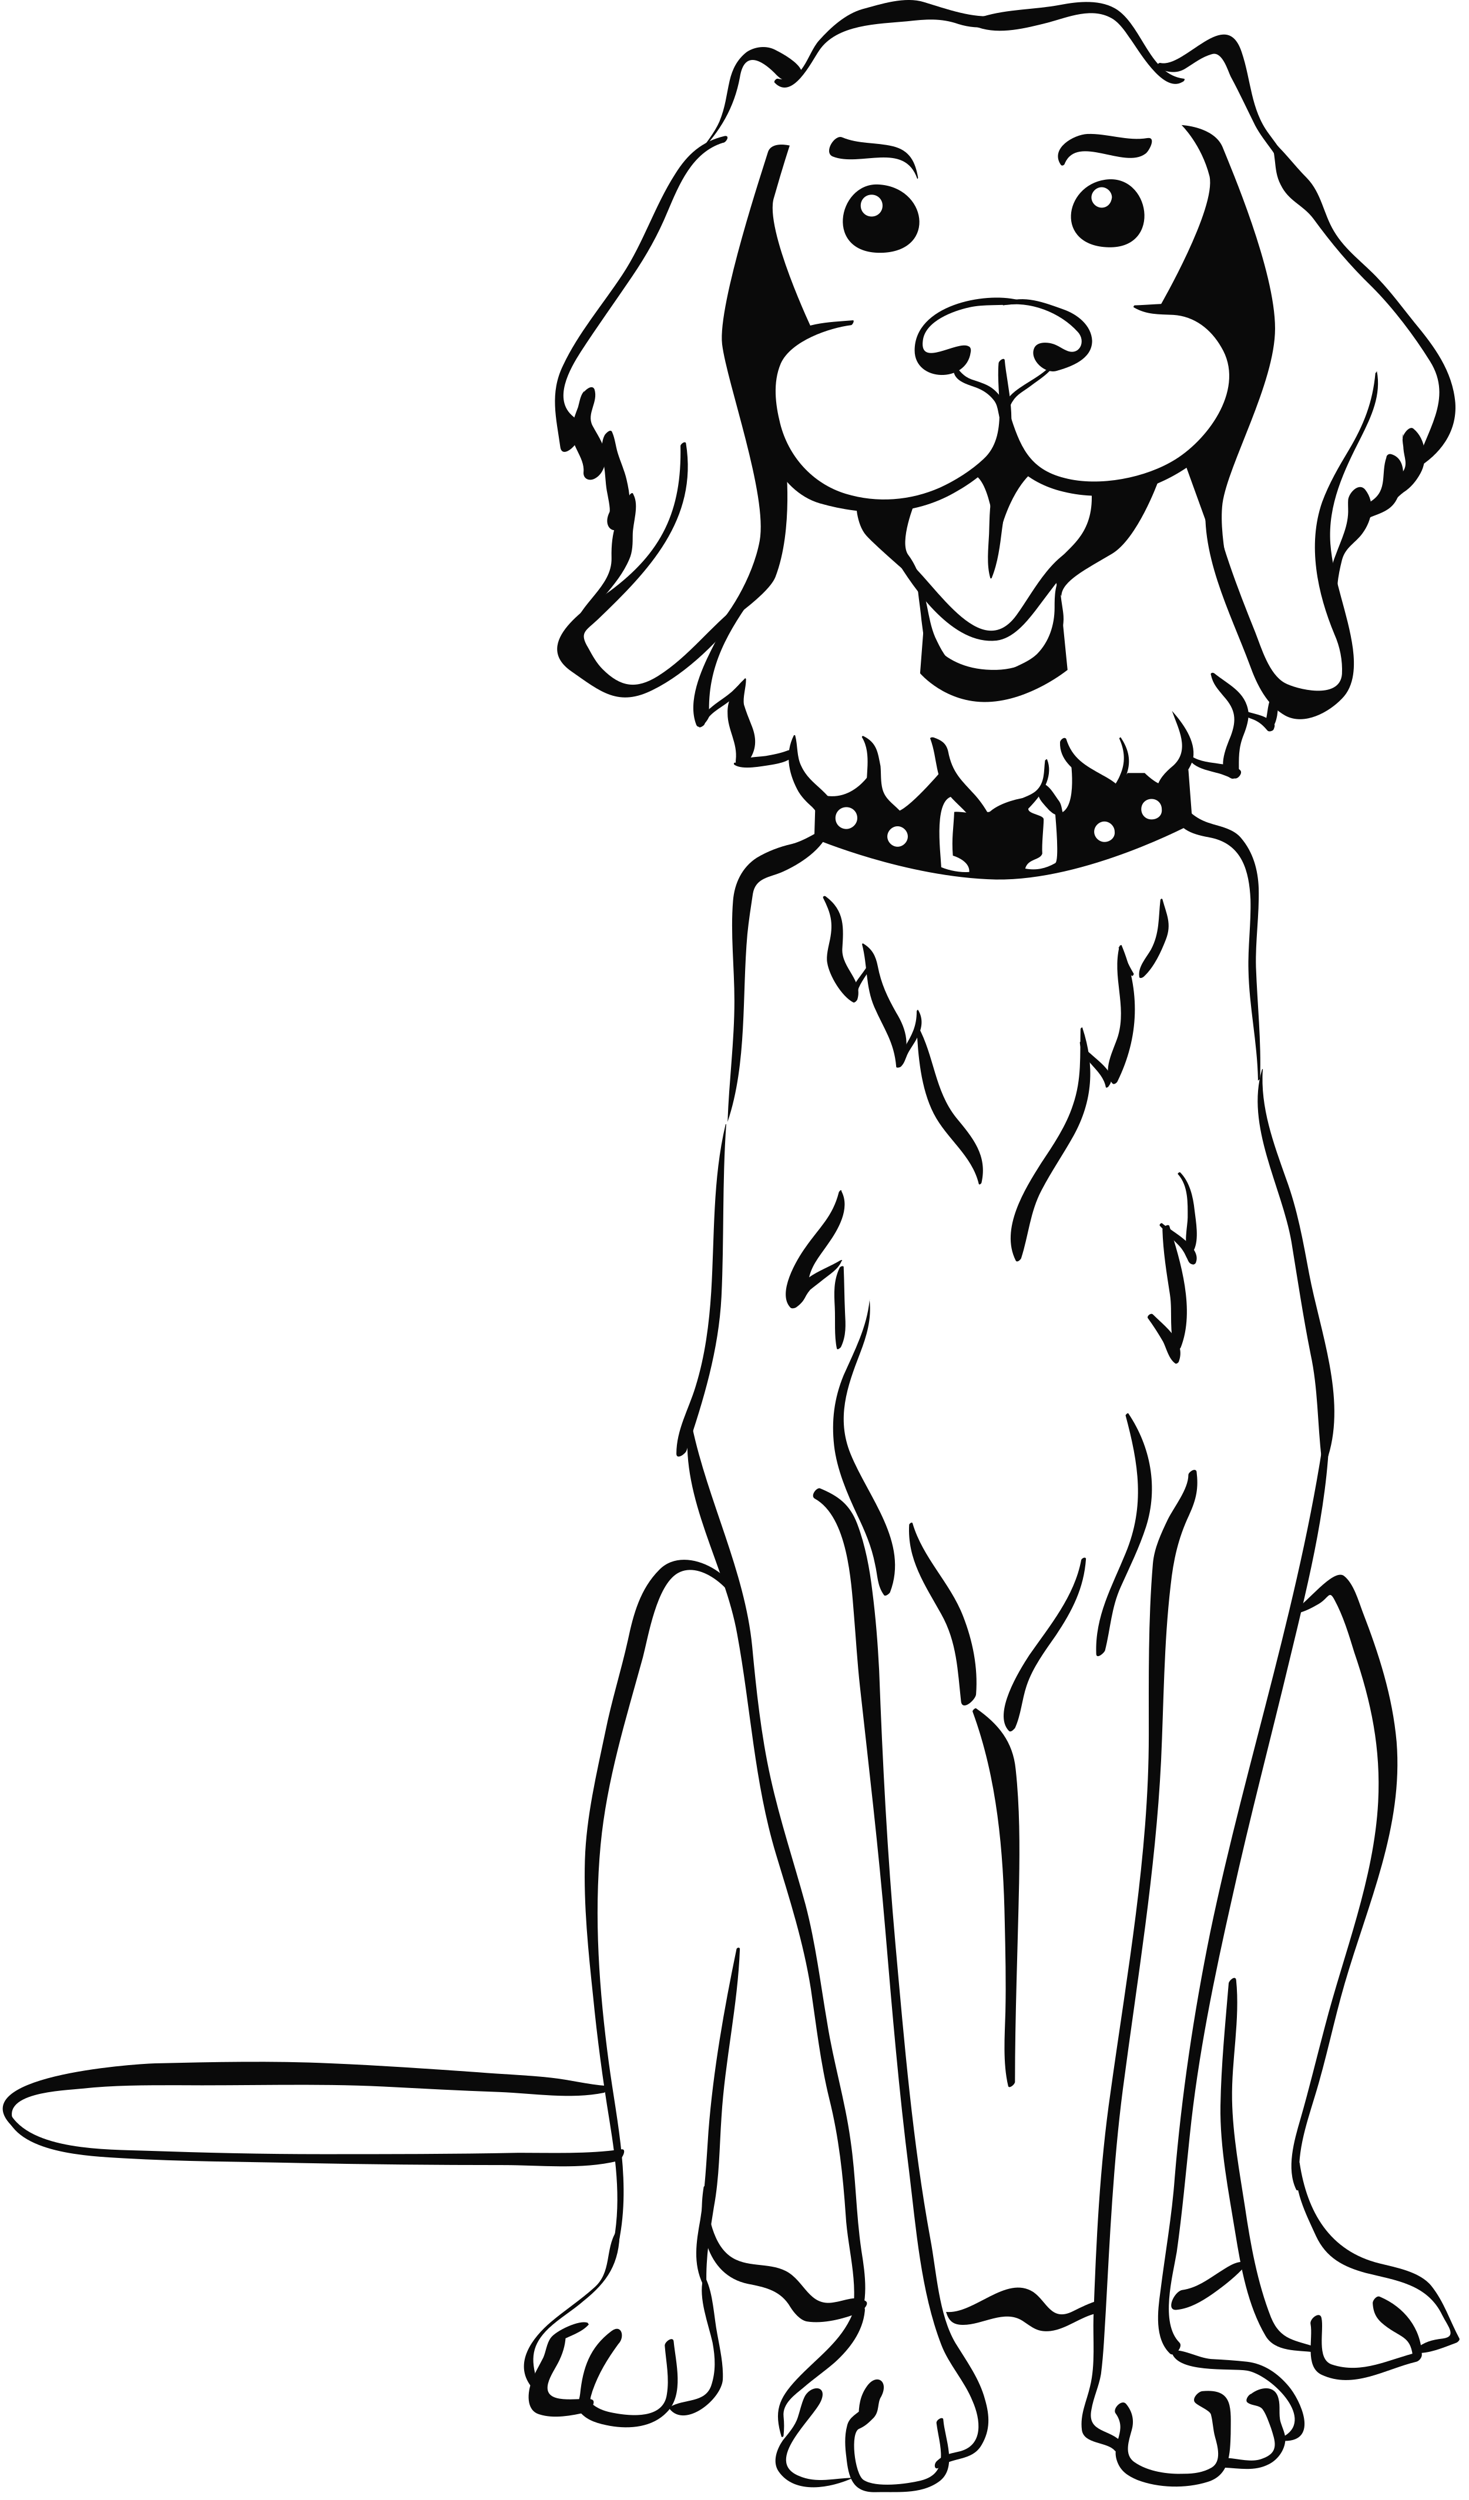 <svg xmlns="http://www.w3.org/2000/svg" fill="none" viewBox="0 0 181 308" height="308" width="181">
<g clip-path="url(#clip0_28583_5122)">
<path fill="#0A0A0A" d="M97.302 17.933C97.302 17.933 95.031 17.344 94.61 18.774C94.19 20.204 88.386 37.531 88.975 42.41C89.564 47.204 94.61 60.998 93.601 66.634C92.76 71.176 89.648 76.223 87.377 78.157C87.377 78.157 94.526 73.615 95.536 71.092C97.807 65.204 96.797 56.709 96.797 56.709C96.797 56.709 92.592 50.484 94.274 45.606C95.872 41.064 100.162 40.812 100.162 40.812C100.162 40.812 94.106 28.111 95.367 24.326C96.461 20.456 97.302 17.933 97.302 17.933Z"></path>
<path fill="#0A0A0A" d="M145.582 15.408C145.582 15.408 149.536 15.576 150.629 18.099C151.638 20.623 157.106 33.324 157.106 40.473C157.106 47.202 151.302 57.212 150.629 62.006C150.04 66.632 152.311 74.539 152.311 74.539L145.835 56.623C145.835 56.623 151.723 53.931 151.723 45.352C151.723 37.361 142.975 37.613 142.975 37.613C142.975 37.613 149.872 25.669 149.031 21.716C148.022 17.763 145.582 15.408 145.582 15.408Z"></path>
<path fill="#0A0A0A" d="M122.789 67.39C122.789 67.39 122.2 58.643 119.677 58.39C119.677 58.39 123.63 56.119 123.882 53.764C123.882 53.764 125.733 57.717 127.247 58.138C127.163 58.222 124.219 60.325 122.789 67.39Z"></path>
<path fill="#0A0A0A" d="M105.461 61.755H112.779C112.779 61.755 110.676 66.802 111.937 68.4C113.199 70.082 113.62 72.185 113.62 72.185C113.62 72.185 107.984 67.39 106.723 65.96C105.461 64.531 105.461 61.755 105.461 61.755Z"></path>
<path fill="#0A0A0A" d="M134.48 60.322C134.48 60.322 140.956 60.322 142.638 59.481C142.638 59.481 140.115 66.378 137.003 68.228C133.891 70.079 130.779 71.593 130.779 73.444C130.779 73.444 129.096 70.5 130.61 68.817C131.956 67.219 134.9 65.537 134.48 60.322Z"></path>
<path fill="#0A0A0A" d="M113.789 77.48C113.789 77.48 115.639 82.695 122.789 82.526C129.097 82.358 130.948 76.639 130.948 76.639L131.536 82.526C131.536 82.526 126.91 86.311 121.695 86.48C116.48 86.648 113.368 82.947 113.368 82.947L113.789 77.48Z"></path>
<path fill="#0A0A0A" d="M108.153 22.724C103.191 22.556 101.424 31.472 108.826 31.135C115.471 30.799 114.209 22.976 108.153 22.724ZM107.396 26.677C106.639 26.677 106.05 26.088 106.05 25.331C106.05 24.575 106.639 23.986 107.396 23.986C108.153 23.986 108.742 24.575 108.742 25.331C108.742 26.088 108.153 26.677 107.396 26.677Z"></path>
<path fill="#0A0A0A" d="M136.163 22.138C131.032 22.895 129.938 30.297 136.583 30.465C143.312 30.633 141.714 21.297 136.163 22.138ZM135.742 25.586C135.069 25.586 134.48 24.997 134.48 24.325C134.48 23.652 135.069 23.063 135.742 23.063C136.415 23.063 137.004 23.652 137.004 24.325C136.92 25.081 136.415 25.586 135.742 25.586Z"></path>
<path fill="#0A0A0A" d="M146.424 94.811C146.424 94.811 144.153 96.661 143.312 96.661C142.471 96.661 141.041 95.231 141.041 95.231H138.938L137.508 97.082L131.873 93.297C131.873 93.297 132.882 99.521 130.611 100.194C130.359 100.278 130.191 100.278 130.022 100.278C130.107 101.372 130.527 105.998 130.022 106.334C128.845 107.007 127.667 107.259 126.322 107.007C126.658 105.745 128.172 105.998 128.424 105.157C128.34 103.979 128.593 101.876 128.593 100.951C128.593 100.194 125.564 100.362 127.163 98.932C127.247 98.848 127.331 98.848 127.415 98.764C127.163 98.512 126.91 98.26 126.658 98.26C125.817 98.26 123.293 98.848 122.032 99.942C120.77 100.951 116.565 94.306 116.565 94.306C116.565 94.306 112.359 99.353 110.677 99.942C108.994 100.531 107.564 94.727 107.564 94.727C107.564 94.727 105.041 99.521 100.499 97.671L100.331 103.306C100.331 103.306 111.602 108.101 122.705 108.353C133.807 108.521 146.929 101.456 146.929 101.456L146.424 94.811ZM104.284 102.129C103.527 102.129 102.938 101.54 102.938 100.783C102.938 100.026 103.527 99.437 104.284 99.437C105.041 99.437 105.63 100.026 105.63 100.783C105.63 101.54 104.957 102.129 104.284 102.129ZM110.593 104.316C109.92 104.316 109.331 103.727 109.331 103.054C109.331 102.381 109.92 101.792 110.593 101.792C111.265 101.792 111.854 102.381 111.854 103.054C111.854 103.727 111.265 104.316 110.593 104.316ZM117.406 105.409C118.247 105.661 119.508 106.334 119.424 107.428C118.331 107.512 116.985 107.259 115.976 106.839C115.892 104.904 114.882 97.755 117.826 98.091L120.181 100.278C119.677 100.194 118.079 99.942 117.574 100.026C117.49 102.045 117.237 103.222 117.406 105.409ZM136.079 103.727C135.406 103.727 134.817 103.138 134.817 102.465C134.817 101.792 135.406 101.203 136.079 101.203C136.751 101.203 137.34 101.792 137.34 102.465C137.424 103.138 136.836 103.727 136.079 103.727ZM141.882 100.951C141.125 100.951 140.621 100.362 140.621 99.689C140.621 98.932 141.209 98.428 141.882 98.428C142.639 98.428 143.144 99.016 143.144 99.689C143.228 100.446 142.639 100.951 141.882 100.951Z"></path>
<path fill="#0A0A0A" d="M113.115 21.887C112.779 19.953 112.106 18.523 110.003 18.018C107.9 17.514 105.798 17.766 103.779 16.925C102.854 16.504 101.423 18.775 102.601 19.28C105.966 20.626 111.434 17.345 113.032 22.055C113.032 22.055 113.115 21.971 113.115 21.887Z"></path>
<path fill="#0A0A0A" d="M131.2 20.12C132.798 16.503 138.518 20.877 141.125 18.943C141.546 18.691 142.555 16.84 141.378 17.008C138.938 17.429 136.415 16.419 133.976 16.503C132.293 16.588 129.35 18.27 130.695 20.289C130.864 20.541 131.2 20.289 131.2 20.12Z"></path>
<path fill="#0A0A0A" d="M95.452 10.194C97.639 12.465 99.994 7.587 100.92 6.241C103.107 2.96 108.237 2.96 111.77 2.624C114.041 2.372 115.892 2.203 118.079 2.96C119.424 3.381 120.686 3.465 122.116 3.297C122.705 3.213 123.462 1.783 122.705 1.951C119.845 2.288 116.649 1.11 113.873 0.269C111.518 -0.488 108.49 0.521 106.303 1.11C104.2 1.699 102.35 3.381 100.92 4.979C99.406 6.661 98.985 10.362 95.789 9.689C95.621 9.689 95.284 10.026 95.452 10.194Z"></path>
<path fill="#0A0A0A" d="M145.836 9.689C141.714 9.184 140.789 3.464 137.761 1.277C135.742 -0.152 132.798 0.184 130.611 0.605C127.499 1.193 124.135 1.109 121.107 2.034C120.77 2.119 119.845 3.128 120.518 3.38C123.209 4.306 126.406 3.464 129.097 2.792C131.621 2.119 134.649 0.773 137.172 2.371C137.929 2.876 138.602 3.801 139.107 4.558C140.2 5.988 143.228 11.539 145.667 10.109C145.92 10.025 146.088 9.689 145.836 9.689Z"></path>
<path fill="#0A0A0A" d="M86.032 18.939C88.723 16.247 90.49 13.219 91.163 9.518C91.751 5.817 94.275 7.752 95.705 9.266C96.63 10.191 97.471 10.107 98.396 9.434C98.564 9.266 98.901 8.93 98.733 8.677C98.312 7.668 96.546 6.659 95.537 6.154C94.443 5.565 93.013 5.733 92.004 6.406C90.826 7.331 90.237 8.509 89.901 9.939C89.48 11.789 89.396 13.135 88.639 14.986C88.05 16.331 86.957 17.677 86.032 18.939C85.948 19.023 85.864 18.939 86.032 18.939Z"></path>
<path fill="#0A0A0A" d="M89.312 16.753C86.452 17.426 84.686 19.024 83.172 21.464C80.648 25.417 79.303 29.875 76.695 33.828C74.256 37.529 71.228 41.062 69.377 45.015C67.695 48.464 68.536 51.492 69.041 55.109C69.293 56.707 71.648 54.52 71.396 53.258C71.312 52.669 71.144 51.744 70.639 51.324C68.032 49.221 70.219 45.436 71.564 43.333C73.583 40.221 75.77 37.193 77.873 34.081C79.639 31.473 81.069 28.95 82.247 26.09C83.677 22.725 85.275 18.772 89.06 17.595C89.48 17.595 89.985 16.669 89.312 16.753Z"></path>
<path fill="#0A0A0A" d="M71.733 48.633C72.069 48.129 72.069 48.044 71.817 48.381C71.48 48.886 71.396 49.558 71.228 50.147C70.891 51.072 70.555 51.829 70.471 52.755C70.134 54.773 72.069 56.287 71.901 58.138C71.817 58.979 72.574 59.315 73.246 58.979C74.088 58.558 74.508 57.633 74.592 56.792C74.76 55.11 73.751 53.848 72.994 52.418C72.237 50.904 73.751 49.558 73.246 47.96C72.91 47.203 71.817 48.297 71.733 48.633Z"></path>
<path fill="#0A0A0A" d="M74.508 53.596C73.919 54.689 74.255 56.203 74.424 57.381C74.592 58.39 74.592 59.399 74.76 60.409C74.844 60.913 75.265 62.764 75.097 63.1C74.087 65.119 76.022 66.297 77.031 64.278C77.872 62.511 77.62 60.913 77.199 59.063C76.947 57.969 76.442 56.876 76.106 55.783C75.854 54.941 75.769 54.016 75.433 53.259C75.265 52.755 74.676 53.343 74.508 53.596Z"></path>
<path fill="#0A0A0A" d="M77.62 60.913C76.022 63.688 75.265 65.455 75.349 68.735C75.433 72.352 71.312 74.287 70.555 77.735C70.471 78.072 70.891 77.819 70.975 77.735C72.91 74.707 76.106 72.268 77.536 68.903C77.957 67.978 77.957 66.885 77.957 65.959C77.957 64.361 78.798 62.343 78.041 60.913C77.957 60.576 77.704 60.829 77.62 60.913Z"></path>
<path fill="#0A0A0A" d="M83.845 54.942C84.013 62.933 81.574 68.064 75.097 72.858C72.658 74.624 65.34 79.166 70.387 82.699C74.004 85.222 76.191 87.157 80.481 84.97C84.602 82.951 88.976 78.662 91.583 74.961C91.92 74.54 91.499 74.12 91.079 74.456C87.546 77.148 84.938 80.849 81.069 83.288C78.378 84.97 76.443 84.633 74.256 82.447C73.499 81.69 72.995 80.765 72.49 79.839C71.312 77.905 72.153 77.737 73.667 76.307C79.892 70.335 86.032 64.026 84.518 54.606C84.434 54.269 83.845 54.69 83.845 54.942Z"></path>
<path fill="#0A0A0A" d="M105.04 39.466C102.012 39.718 98.732 39.718 96.461 41.905C94.442 43.84 93.517 46.195 93.433 48.97C93.18 53.933 95.872 60.494 101.003 62.008C106.554 63.606 112.526 63.606 117.657 60.662C119.928 59.4 122.199 57.634 123.713 55.447C125.564 52.755 124.05 47.372 123.797 44.428C123.797 43.924 123.04 44.428 123.04 44.765C122.704 48.55 124.302 53.681 121.19 56.541C119.676 57.97 117.657 59.232 115.807 60.073C112.19 61.671 108.068 62.008 104.199 60.83C100.078 59.569 97.134 56.204 96.124 52.167C95.536 49.812 95.199 47.12 96.209 44.765C97.47 41.989 102.18 40.391 104.872 40.055C105.04 40.055 105.377 39.382 105.04 39.466Z"></path>
<path fill="#0A0A0A" d="M139.695 37.869C141.293 38.794 142.723 38.71 144.574 38.794C147.181 38.962 149.2 40.561 150.462 42.748C153.49 47.71 149.032 53.934 144.91 56.542C141.209 58.897 135.406 59.991 131.2 58.897C126.742 57.804 125.649 54.86 124.387 50.907C124.303 50.57 123.882 50.991 123.798 51.159C122.284 56.206 126.658 59.57 131.032 60.579C136.163 61.841 141.546 60.663 145.92 57.804C149.621 55.449 153.406 50.402 152.985 45.776C152.817 43.252 151.807 41.065 150.041 39.299C147.35 36.691 143.144 37.533 139.779 37.617C139.695 37.701 139.611 37.785 139.695 37.869Z"></path>
<path fill="#0A0A0A" d="M158.789 21.378C158.705 19.444 157.443 18.014 156.35 16.5C154.079 13.472 154.163 9.855 152.985 6.406C151.05 0.603 146.004 8.425 142.976 7.752C142.723 7.668 142.219 8.341 142.555 8.425C143.733 8.845 144.91 9.182 146.088 8.425C147.181 7.752 148.107 6.995 149.368 6.659C150.63 6.322 151.303 8.761 151.639 9.434C152.733 11.453 153.658 13.472 154.667 15.49C155.845 17.677 157.611 19.191 158.452 21.631C158.452 21.631 158.789 21.462 158.789 21.378Z"></path>
<path fill="#0A0A0A" d="M156.266 16.924C157.444 18.858 156.771 20.793 157.78 22.728C158.79 24.83 160.472 25.167 161.818 26.933C164.089 30.045 166.276 32.653 169.051 35.344C171.659 37.952 174.266 41.401 176.201 44.513C179.145 49.223 175.612 53.176 174.434 57.634C174.434 57.718 174.519 57.718 174.519 57.718C177.378 56.036 179.565 53.26 179.313 49.644C178.977 45.69 176.706 42.662 174.266 39.718C172.836 37.952 171.491 36.101 169.892 34.419C168.042 32.401 165.771 30.886 164.341 28.447C163.079 26.344 162.827 23.821 161.061 21.971C159.378 20.288 158.033 18.354 156.266 16.924Z"></path>
<path fill="#0A0A0A" d="M169.471 45.94C169.135 49.557 168.041 52.333 166.191 55.445C164.929 57.548 163.751 59.566 162.91 61.837C161.06 67.137 162.322 73.109 164.424 78.155C165.097 79.669 165.434 81.352 165.35 83.034C165.097 86.314 159.63 84.884 158.284 84.127C156.35 83.034 155.424 79.838 154.667 77.903C152.396 72.267 150.209 66.548 149.032 60.576C149.032 60.408 148.695 60.66 148.695 60.744C147.602 67.978 151.555 75.38 153.994 81.94C154.836 84.295 156.097 86.903 158.368 88.164C160.723 89.426 163.751 87.744 165.35 86.062C166.948 84.463 166.948 81.94 166.695 79.922C166.107 75.548 164.256 71.426 163.92 66.968C163.583 62.174 165.602 57.968 167.705 53.847C168.966 51.324 170.228 48.632 169.639 45.688C169.639 45.772 169.555 45.94 169.471 45.94Z"></path>
<path fill="#0A0A0A" d="M166.107 61.754C166.612 60.66 166.612 60.492 166.276 61.081C166.023 61.585 166.107 62.09 166.107 62.679C166.192 64.698 165.266 66.464 164.593 68.314C163.668 70.585 163.416 73.277 164.005 75.632C164.173 76.137 165.098 75.38 165.014 74.959C164.509 72.941 164.845 71.006 165.35 68.987C165.77 67.389 167.032 66.884 167.873 65.707C169.05 64.109 169.472 61.922 168.21 60.324C167.369 59.314 166.023 60.912 166.107 61.754Z"></path>
<path fill="#0A0A0A" d="M170.817 56.37C170.144 58.304 170.985 60.323 169.05 61.669C168.041 62.342 167.2 63.183 166.779 64.36C166.359 65.706 167.957 65.033 168.293 64.276C167.284 65.117 167.032 65.37 167.621 65.033C167.789 64.949 167.873 64.865 168.041 64.697C168.378 64.276 168.546 63.772 169.135 63.603C170.228 63.183 171.237 62.846 171.91 61.837C172.836 60.407 173.761 56.622 171.406 55.949C171.069 55.865 170.817 56.117 170.817 56.37Z"></path>
<path fill="#0A0A0A" d="M172.836 54.098C172.751 53.425 172.92 53.257 172.836 53.93C172.751 54.35 172.92 54.855 172.92 55.275C173.004 56.369 173.508 57.21 172.836 58.135C172.331 58.808 171.994 59.565 171.49 60.322C171.153 60.827 170.733 61.331 170.733 61.92C170.733 62.004 170.817 62.089 170.985 62.089C171.742 61.836 172.247 61.163 172.92 60.659C173.845 60.07 174.518 59.229 175.022 58.303C175.948 56.621 175.695 54.098 174.181 52.836C173.677 52.331 172.751 53.593 172.836 54.098Z"></path>
<path fill="#0A0A0A" d="M127.415 42.914C126.826 44.344 128.761 46.111 130.191 45.69C131.957 45.185 134.565 44.26 134.565 41.989C134.48 40.055 132.714 38.709 131.032 38.12C128.677 37.279 126.153 36.27 123.714 37.279C123.63 37.363 123.462 37.615 123.63 37.615C126.826 37.026 130.611 38.456 132.798 40.896C133.892 42.073 132.966 43.924 131.368 43.167C130.779 42.914 130.275 42.494 129.602 42.326C129.013 42.157 127.751 42.073 127.415 42.914Z"></path>
<path fill="#0A0A0A" d="M119.34 42.662C117.994 41.905 113.284 45.353 113.705 41.989C113.957 39.55 117.49 38.288 119.424 37.867C121.275 37.447 123.293 37.699 125.144 37.447C125.312 37.447 125.649 37.026 125.396 36.942C121.275 35.933 112.695 37.615 112.695 43.166C112.695 47.12 119.088 47.204 119.593 43.419C119.677 43.082 119.593 42.746 119.34 42.662Z"></path>
<path fill="#0A0A0A" d="M117.49 45.271C117.322 46.869 119.004 47.29 120.181 47.711C121.107 48.047 121.864 48.552 122.452 49.309C123.125 50.15 122.873 51.243 123.462 52C123.546 52.168 123.798 51.916 123.882 51.832C124.387 50.318 123.378 48.636 122.2 47.795C121.611 47.374 120.854 47.122 120.097 46.869C118.92 46.533 118.499 46.028 117.742 45.103C117.574 45.103 117.49 45.271 117.49 45.271Z"></path>
<path fill="#0A0A0A" d="M129.854 44.598C128.508 46.28 126.658 46.953 125.06 48.215C124.303 48.804 122.452 50.822 123.378 51.832C123.546 52 123.798 51.748 123.882 51.579C124.303 50.906 124.303 50.065 124.807 49.392C125.312 48.551 126.237 48.131 126.994 47.542C128.088 46.701 129.602 45.86 130.107 44.514C130.022 44.43 129.854 44.514 129.854 44.598Z"></path>
<path fill="#0A0A0A" d="M131.032 70.586C129.938 71.68 129.938 73.446 129.938 74.876C129.938 76.979 129.265 79.082 127.751 80.596C126.406 81.858 124.471 82.194 123.125 83.371C122.957 83.456 122.705 83.96 123.041 84.044C125.733 84.802 129.013 81.521 130.191 79.418C130.779 78.409 131.116 76.979 131.032 75.885C130.948 74.456 130.191 72.016 131.032 70.586Z"></path>
<path fill="#0A0A0A" d="M112.948 71.006C113.032 72.772 113.368 74.623 113.536 76.389C113.789 78.24 113.873 79.838 114.882 81.52C116.565 84.379 120.854 85.221 123.714 83.875C123.966 83.791 124.387 83.118 123.882 83.118C121.779 82.95 119.929 83.37 117.994 82.193C116.565 81.352 115.892 79.922 115.219 78.492C114.209 76.137 114.293 73.193 113.032 71.006C113.032 70.838 112.948 70.922 112.948 71.006Z"></path>
<path fill="#0A0A0A" d="M134.228 66.972C129.854 67.561 127.499 72.692 125.228 75.804C120.434 82.365 114.209 69.916 110.677 68.234C110.508 68.15 110.172 68.486 110.256 68.654C112.695 72.692 117.406 79.505 122.789 78.916C124.807 78.664 126.406 76.729 127.583 75.215C129.686 72.439 131.705 69.58 134.228 67.225C134.312 67.14 134.396 66.972 134.228 66.972Z"></path>
<path fill="#0A0A0A" d="M122.2 71.176C122.957 69.326 123.209 67.223 123.462 65.204C123.714 63.354 124.219 60.915 123.209 59.316C123.041 59.064 122.705 59.485 122.621 59.653C121.864 61.587 121.948 63.774 121.864 65.793C121.779 67.559 121.527 69.578 122.032 71.26C122.116 71.26 122.2 71.26 122.2 71.176Z"></path>
<path fill="#0A0A0A" d="M156.434 86.314C156.265 86.903 156.181 87.491 156.097 88.08C156.013 88.585 155.845 89.174 156.097 89.678C156.35 90.099 156.854 89.594 156.938 89.342C156.602 89.678 156.518 89.762 156.77 89.594C156.854 89.51 156.938 89.342 157.022 89.258C157.191 88.921 157.275 88.585 157.359 88.164C157.443 87.407 157.611 86.65 157.359 85.893C157.191 85.473 156.518 86.061 156.434 86.314Z"></path>
<path fill="#0A0A0A" d="M93.097 72.772C90.574 74.454 88.976 77.398 87.63 80.089C86.368 82.613 84.686 86.397 85.779 89.257C86.116 90.182 87.462 88.584 87.378 88.079C87.125 82.024 89.733 77.734 93.181 72.94C93.35 72.856 93.265 72.687 93.097 72.772Z"></path>
<path fill="#0A0A0A" d="M86.788 89.258C87.293 87.912 88.638 87.323 89.732 86.482C90.321 86.061 91.919 84.968 91.666 84.127C91.666 84.043 91.582 84.043 91.498 84.127C90.909 84.379 90.489 84.968 90.068 85.304C89.48 85.809 88.807 86.23 88.134 86.734C87.293 87.407 86.199 88.248 86.115 89.426C86.031 89.847 86.704 89.426 86.788 89.258Z"></path>
<path fill="#0A0A0A" d="M91.751 83.62C90.49 84.798 89.564 86.143 89.649 87.91C89.649 89.928 90.91 91.527 90.658 93.629C90.49 95.059 92.088 93.966 92.424 93.461C93.265 92.115 93.181 90.77 92.593 89.34C92.256 88.499 91.92 87.657 91.667 86.816C91.499 85.891 91.92 84.713 91.92 83.704C91.92 83.536 91.751 83.536 91.751 83.62Z"></path>
<path fill="#0A0A0A" d="M90.489 94.223C91.498 94.896 93.853 94.391 95.031 94.223C96.04 94.055 97.891 93.719 98.059 92.457C98.059 92.373 98.059 92.373 97.975 92.373C97.638 92.289 97.386 92.373 97.05 92.457C96.209 92.793 95.283 92.962 94.358 93.13C93.096 93.298 91.751 93.214 90.657 93.971C90.489 93.887 90.321 94.055 90.489 94.223Z"></path>
<path fill="#0A0A0A" d="M97.807 90.6C96.713 92.787 97.134 95.142 98.227 97.245C98.648 98.086 99.405 98.843 100.078 99.432C100.751 100.105 101.255 101.199 102.18 101.535C102.349 101.619 102.601 101.451 102.685 101.283C103.358 99.516 102.433 98.423 101.171 97.245C100.162 96.32 99.321 95.647 98.732 94.385C98.143 93.208 98.311 91.862 97.975 90.6C97.891 90.516 97.807 90.6 97.807 90.6Z"></path>
<path fill="#0A0A0A" d="M106.219 90.853C107.48 92.956 106.555 95.647 106.807 97.918C106.976 99.853 107.817 100.61 109.331 101.619C109.583 101.787 109.92 101.703 110.172 101.535C110.593 101.199 110.677 101.114 110.929 100.61C111.013 100.273 111.013 100.021 110.761 99.769C109.92 98.927 109.079 98.423 108.742 97.245C108.49 96.32 108.574 95.311 108.49 94.385C108.153 92.703 108.069 91.526 106.387 90.684C106.303 90.6 106.135 90.769 106.219 90.853Z"></path>
<path fill="#0A0A0A" d="M114.63 91.023C115.555 93.546 115.135 95.818 116.985 98.004C118.079 99.266 119.256 100.023 120.097 101.537C120.938 103.051 120.938 104.902 122.284 106.079C122.536 106.247 122.873 105.911 122.957 105.743C123.462 103.051 121.948 100.023 120.181 98.004C118.499 96.154 117.322 95.229 116.817 92.537C116.564 91.528 115.976 91.191 115.05 90.855C114.714 90.771 114.546 90.939 114.63 91.023Z"></path>
<path fill="#0A0A0A" d="M128.76 93.719C128.592 95.064 128.76 96.41 127.666 97.419C126.909 98.092 125.816 98.261 124.975 98.849C123.377 99.943 121.274 101.709 121.694 103.896C121.779 104.148 122.115 103.98 122.199 103.812C123.881 102.046 125.816 100.7 127.414 98.849C128.676 97.419 129.769 95.401 129.012 93.55C129.012 93.466 128.76 93.634 128.76 93.719Z"></path>
<path fill="#0A0A0A" d="M130.61 91.444C130.526 93.546 132.209 94.892 133.891 95.902C134.648 96.406 135.405 96.827 136.162 97.416C136.835 98.004 137.087 99.266 137.844 99.603C138.096 99.687 138.433 99.434 138.517 99.182C139.19 97.416 137.087 96.154 135.825 95.481C133.723 94.303 132.124 93.462 131.367 91.023C131.115 90.687 130.61 91.191 130.61 91.444Z"></path>
<path fill="#0A0A0A" d="M137.929 91.023C138.602 92.537 138.686 93.967 138.013 95.481C137.593 96.575 136.667 97.5 136.499 98.677C136.499 98.93 136.836 98.761 136.92 98.677C137.929 97.836 138.602 96.238 138.938 94.977C139.359 93.462 138.938 92.117 138.097 90.855C138.097 90.771 137.845 90.939 137.929 91.023Z"></path>
<path fill="#0A0A0A" d="M144.406 87.578C145.163 89.765 146.677 92.373 144.574 94.307C143.564 95.148 142.639 96.073 142.471 97.419C142.387 98.26 143.312 98.176 143.733 97.756C144.91 96.662 146.677 95.064 147.013 93.382C147.35 91.279 145.751 89.092 144.406 87.578Z"></path>
<path fill="#0A0A0A" d="M146.171 93.041C146.676 94.051 147.433 94.471 148.442 94.808C149.031 94.976 149.62 95.144 150.293 95.312C150.881 95.481 151.47 95.817 152.143 95.901C152.564 95.985 153.152 95.228 152.816 94.892C152.143 94.219 150.881 94.219 149.956 94.051C148.694 93.882 147.349 93.714 146.423 92.873C146.339 92.789 146.087 92.957 146.171 93.041Z"></path>
<path fill="#0A0A0A" d="M149.199 83.119C149.451 84.297 150.04 84.886 150.797 85.811C152.227 87.409 152.395 88.671 151.638 90.689C151.05 92.119 149.788 95.063 151.723 95.904C152.143 96.073 152.648 95.484 152.648 95.147C152.648 93.381 152.564 92.203 153.237 90.521C153.573 89.68 153.909 88.587 153.825 87.746C153.489 85.222 151.386 84.381 149.62 82.951C149.367 82.783 149.115 82.951 149.199 83.119Z"></path>
<path fill="#0A0A0A" d="M152.564 87.744C153.153 88.164 153.826 88.417 154.499 88.669C155.256 89.005 155.677 89.426 156.181 90.015C156.265 90.099 156.35 90.099 156.518 90.099C156.854 90.015 156.938 89.931 157.022 89.594C157.191 89.09 156.686 88.837 156.265 88.585C155.256 87.912 153.91 87.912 152.817 87.323C152.649 87.323 152.312 87.66 152.564 87.744Z"></path>
<path fill="#0A0A0A" d="M131.032 100.446C130.779 99.689 130.864 99.101 130.359 98.512C129.938 97.923 129.518 97.166 128.929 96.745C128.508 96.409 127.92 97.082 127.92 97.502C127.836 98.259 128.34 98.764 128.845 99.353C129.097 99.605 129.265 99.858 129.518 100.026C129.854 100.362 130.275 100.362 130.527 100.783C130.695 100.951 131.116 100.615 131.032 100.446Z"></path>
<path fill="#0A0A0A" d="M101.424 110.62C102.35 112.47 102.686 113.648 102.265 115.751C102.097 116.592 101.761 117.769 101.929 118.61C102.181 120.209 103.695 122.732 105.125 123.489C105.293 123.573 105.546 123.321 105.63 123.152C106.387 120.797 103.695 119.283 103.779 116.928C103.948 114.321 104.116 112.218 101.761 110.452C101.593 110.283 101.34 110.452 101.424 110.62Z"></path>
<path fill="#0A0A0A" d="M107.396 117.771C107.144 118.865 106.303 119.79 105.714 120.631C105.293 121.22 104.957 121.893 104.789 122.566C104.789 122.734 104.789 122.818 104.873 122.902C104.873 122.902 104.957 122.902 104.957 122.986C105.041 123.07 105.125 122.986 105.209 122.902C105.63 122.566 105.63 122.229 105.798 121.724C106.05 121.136 106.387 120.631 106.723 120.126C107.228 119.369 107.48 118.612 107.564 117.687C107.564 117.603 107.396 117.771 107.396 117.771Z"></path>
<path fill="#0A0A0A" d="M106.219 116.343C106.892 118.95 106.639 121.558 107.733 124.081C108.91 126.772 110.172 128.371 110.424 131.399C110.424 131.651 110.845 131.483 110.929 131.315C112.191 129.044 111.77 126.941 110.424 124.754C109.331 122.819 108.574 121.221 108.153 119.034C107.901 117.772 107.48 116.931 106.387 116.258C106.303 116.174 106.219 116.258 106.219 116.343Z"></path>
<path fill="#0A0A0A" d="M112.948 124.583C112.948 126.434 112.359 127.527 111.434 129.041C111.097 129.546 110.088 130.892 110.593 131.48C110.677 131.565 110.929 131.48 111.013 131.396C111.434 130.976 111.518 130.555 111.77 129.966C112.107 129.209 112.695 128.537 113.032 127.78C113.621 126.686 113.789 125.508 113.116 124.415C113.116 124.331 112.948 124.499 112.948 124.583Z"></path>
<path fill="#0A0A0A" d="M112.948 126.604C113.116 130.052 113.452 134.09 115.05 137.202C116.649 140.314 119.761 142.333 120.602 145.865C120.686 146.034 120.938 145.781 120.938 145.697C121.695 142.333 119.845 140.146 117.826 137.707C115.135 134.342 115.135 130.136 113.116 126.436C113.116 126.436 112.948 126.52 112.948 126.604Z"></path>
<path fill="#0A0A0A" d="M133.135 126.767C133.05 130.047 133.303 132.907 132.209 136.103C131.368 138.711 129.77 141.066 128.256 143.337C126.237 146.533 123.209 151.411 125.144 155.281C125.312 155.617 125.733 155.197 125.817 155.028C126.742 152.168 126.91 149.309 128.34 146.617C129.518 144.346 131.032 142.159 132.293 139.888C134.649 135.598 134.901 131.309 133.387 126.683C133.387 126.43 133.135 126.683 133.135 126.767Z"></path>
<path fill="#0A0A0A" d="M137.929 116.589C137.004 120.374 138.854 123.823 137.761 127.608C137.256 129.29 135.658 131.982 137.088 133.496C137.256 133.664 137.593 133.412 137.677 133.243C140.368 127.776 140.536 122.056 138.181 116.421C138.097 116.421 137.929 116.505 137.929 116.589Z"></path>
<path fill="#0A0A0A" d="M133.05 128.454C133.303 130.809 135.826 131.734 136.247 133.921C136.247 134.089 136.583 133.921 136.583 133.837C138.181 131.903 133.639 129.884 133.135 128.37C133.135 128.286 133.05 128.37 133.05 128.454Z"></path>
<path fill="#0A0A0A" d="M142.976 110.873C142.723 113.06 142.892 114.994 141.798 117.013C141.209 118.022 140.2 119.116 140.368 120.293C140.368 120.63 140.789 120.462 140.957 120.293C142.219 119.116 143.06 117.265 143.649 115.751C144.406 113.817 143.733 112.639 143.228 110.789C143.144 110.621 142.976 110.789 142.976 110.873Z"></path>
<path fill="#0A0A0A" d="M137.845 116.762C138.181 117.939 138.434 119.453 139.443 120.21C139.527 120.295 139.695 120.126 139.695 119.958C139.022 118.865 138.602 117.771 137.929 116.678C137.845 116.678 137.761 116.762 137.845 116.762Z"></path>
<path fill="#0A0A0A" d="M89.648 138.21C92.087 130.977 91.414 122.565 92.087 115.08C92.255 113.397 92.508 111.799 92.76 110.117C93.096 108.098 94.863 108.098 96.377 107.425C98.48 106.5 101.423 104.65 102.18 102.21C102.265 102.042 102.012 101.958 101.844 101.958C100.414 102.631 99.152 103.556 97.554 103.977C96.04 104.313 94.526 104.902 93.265 105.659C91.414 106.837 90.489 108.855 90.321 110.958C89.984 114.995 90.489 119.201 90.489 123.322C90.489 128.285 89.816 133.248 89.648 138.21Z"></path>
<path fill="#0A0A0A" d="M155.255 132.911C155.423 128.285 154.919 123.743 154.751 119.117C154.666 115.921 155.171 112.724 155.087 109.444C155.003 107.173 154.414 104.986 152.9 103.22C152.059 102.21 150.629 101.874 149.452 101.537C147.685 101.033 146.844 100.36 145.666 99.098C145.246 98.594 144.321 99.687 144.489 100.192C145.414 102.379 147.012 102.799 149.283 103.22C153.068 104.061 153.909 107.341 154.078 110.79C154.162 113.734 153.741 116.678 153.825 119.537C153.909 123.995 154.919 128.453 155.003 132.995C154.919 133.248 155.171 132.995 155.255 132.911Z"></path>
<path fill="#0A0A0A" d="M89.396 138.544C87.798 145.273 88.05 152.254 87.63 159.152C87.378 163.105 86.873 167.058 85.695 170.843C84.854 173.619 83.34 176.142 83.34 179.086C83.34 179.927 84.518 179.086 84.602 178.666C86.705 172.441 88.555 166.301 88.892 159.74C89.228 152.675 88.976 145.609 89.48 138.544C89.48 138.46 89.396 138.46 89.396 138.544Z"></path>
<path fill="#0A0A0A" d="M155.508 131.73C153.406 138.712 157.948 146.198 159.125 153.011C159.882 157.637 160.555 162.179 161.48 166.805C162.406 171.095 162.322 175.3 162.826 179.59C162.91 180.095 163.583 179.59 163.667 179.338C165.854 172.188 162.658 164.029 161.312 156.964C160.555 152.927 159.882 149.057 158.452 145.188C156.938 140.898 155.256 136.441 155.593 131.73C155.677 131.646 155.508 131.73 155.508 131.73Z"></path>
<path fill="#0A0A0A" d="M103.358 146.872C102.601 149.9 100.919 151.246 99.237 153.685C98.143 155.199 95.704 159.321 97.386 161.087C97.554 161.255 97.891 161.171 98.059 161.087C99.152 160.33 99.489 159.489 99.573 158.143C99.741 156.124 100.919 154.863 102.012 153.265C103.274 151.498 104.788 148.891 103.695 146.788C103.695 146.451 103.442 146.704 103.358 146.872Z"></path>
<path fill="#0A0A0A" d="M103.526 155.28C102.265 156.037 100.835 156.542 99.657 157.383C98.984 157.887 96.629 159.738 97.722 160.747C98.143 161.168 98.816 160.411 98.984 160.158C99.321 159.654 99.405 159.401 99.825 158.897C100.33 158.476 100.919 158.056 101.423 157.635C102.265 156.962 103.274 156.373 103.695 155.364C103.863 155.196 103.694 155.196 103.526 155.28Z"></path>
<path fill="#0A0A0A" d="M103.443 156.205C102.686 157.803 102.77 159.317 102.854 161C102.938 162.682 102.769 164.532 103.106 166.131C103.19 166.383 103.527 166.046 103.611 165.962C104.284 164.532 104.2 163.271 104.116 161.673C104.032 159.822 104.031 157.972 103.947 156.037C103.779 155.869 103.443 156.121 103.443 156.205Z"></path>
<path fill="#0A0A0A" d="M145.162 144.683C146.423 146.113 146.339 148.216 146.339 149.982C146.339 150.992 145.751 153.515 146.508 154.272C146.676 154.44 147.012 154.188 147.096 154.02C147.769 152.674 147.349 150.487 147.18 149.057C147.012 147.459 146.592 145.609 145.414 144.431C145.33 144.347 144.994 144.599 145.162 144.683Z"></path>
<path fill="#0A0A0A" d="M142.892 150.991C143.649 151.832 144.406 152.589 145.163 153.346C145.583 153.767 145.92 154.271 146.172 154.86C146.424 155.281 146.424 155.701 147.013 155.785C147.181 155.785 147.35 155.617 147.35 155.533C148.107 153.598 144.322 151.664 143.228 150.739C143.144 150.57 142.807 150.823 142.892 150.991Z"></path>
<path fill="#0A0A0A" d="M143.228 151.5C143.312 154.192 143.733 156.799 144.153 159.491C144.49 161.678 143.985 164.201 144.826 166.22C144.91 166.556 145.415 166.22 145.499 165.967C147.265 161.425 145.499 155.453 144.069 150.996C143.817 150.743 143.228 151.248 143.228 151.5Z"></path>
<path fill="#0A0A0A" d="M141.461 162.435C142.134 163.36 142.723 164.285 143.311 165.295C143.732 166.136 143.984 167.397 144.825 167.986C144.994 168.07 145.246 167.818 145.246 167.734C146.171 165.295 143.564 163.444 142.05 161.93C141.797 161.678 141.209 162.182 141.461 162.435Z"></path>
<path fill="#0A0A0A" d="M107.144 160.164C106.807 163.528 105.293 166.388 103.948 169.416C102.77 172.276 102.434 175.052 102.77 178.08C103.107 181.023 104.368 183.967 105.63 186.659C106.555 188.594 107.396 190.528 107.817 192.715C108.153 194.145 108.069 195.323 108.91 196.5C109.079 196.752 109.583 196.332 109.667 196.164C112.022 190.023 106.976 184.472 104.789 179.089C103.022 174.715 104.368 170.846 105.966 166.724C106.807 164.537 107.396 162.519 107.144 160.164C107.228 160.08 107.144 160.08 107.144 160.164Z"></path>
<path fill="#0A0A0A" d="M112.022 187.835C111.769 192.124 113.956 195.237 115.975 198.853C117.909 202.302 117.994 205.835 118.414 209.62C118.582 210.881 120.265 209.367 120.265 208.694C120.517 205.414 119.844 202.134 118.666 199.106C117.068 194.984 113.704 191.956 112.442 187.666C112.358 187.414 112.022 187.751 112.022 187.835Z"></path>
<path fill="#0A0A0A" d="M138.685 174.373C140.283 180.345 141.124 185.476 138.685 191.363C137.003 195.485 134.9 199.102 135.068 203.728C135.068 204.485 136.078 203.644 136.162 203.307C136.835 200.616 136.919 198.092 138.096 195.485C139.19 193.046 140.367 190.691 141.209 188.083C142.723 183.289 141.797 178.242 139.022 174.12C138.937 174.036 138.685 174.289 138.685 174.373Z"></path>
<path fill="#0A0A0A" d="M133.218 192.204C132.377 196.662 129.349 200.279 126.825 203.896C125.564 205.83 122.283 211.13 124.302 213.232C124.554 213.485 124.891 213.064 125.059 212.896C125.816 211.214 125.9 209.447 126.489 207.681C127.246 205.41 128.76 203.391 130.106 201.457C132.124 198.429 133.554 195.653 133.807 192.036C133.723 191.7 133.218 192.036 133.218 192.204Z"></path>
<path fill="#0A0A0A" d="M119.844 210.883C122.872 219.126 123.629 228.042 123.797 236.79C123.881 240.491 123.966 244.191 123.881 247.892C123.797 250.836 123.545 254.117 124.218 256.977C124.302 257.397 125.059 256.808 125.059 256.472C125.059 248.313 125.395 240.154 125.564 231.995C125.648 227.369 125.648 222.575 125.143 217.948C124.807 214.584 123.04 212.397 120.265 210.462C120.18 210.378 119.76 210.715 119.844 210.883Z"></path>
<path fill="#0A0A0A" d="M116.564 284.818C116.901 285.911 117.406 286.416 118.667 286.416C121.107 286.416 123.714 284.481 125.985 285.911C127.247 286.752 127.836 287.341 129.434 287.173C131.452 286.921 133.135 285.407 135.153 284.986C135.91 284.818 136.499 283.135 135.406 283.388C134.228 283.724 133.219 284.229 132.209 284.734C129.518 286.079 129.013 283.556 127.331 282.378C123.966 280.192 120.013 285.154 116.564 284.818C116.564 284.734 116.564 284.734 116.564 284.818Z"></path>
<path fill="#0A0A0A" d="M86.705 269.423C85.948 274.133 86.873 280.273 92.172 281.367C94.359 281.787 96.209 282.208 97.387 284.227C97.808 284.899 98.564 285.825 99.406 285.993C101.424 286.329 104.032 285.656 105.882 284.899C106.219 284.73 107.228 283.806 106.639 283.47C105.462 282.713 104.032 283.469 102.77 283.637C99.658 284.226 99.153 280.946 96.798 279.769C94.611 278.675 91.92 279.432 89.901 277.918C87.546 276.152 87.125 271.945 86.873 269.338C86.789 269.254 86.705 269.423 86.705 269.423Z"></path>
<path fill="#0A0A0A" d="M153.321 278.673C152.227 278.504 151.05 279.43 150.209 279.934C148.779 280.859 147.433 281.869 145.666 282.121C144.657 282.289 143.564 284.729 144.994 284.56C146.592 284.392 148.022 283.551 149.367 282.626C150.797 281.616 152.311 280.439 153.489 279.093C153.573 279.009 153.573 278.757 153.321 278.673Z"></path>
<path fill="#0A0A0A" d="M159.461 198.855C160.638 198.603 161.48 198.182 162.489 197.593C163.751 196.836 163.751 195.827 164.423 197.089C165.517 199.107 166.19 201.378 166.863 203.565C168.966 209.705 170.143 215.425 169.807 221.986C169.302 231.49 165.601 240.575 163.246 249.659C162.237 253.444 161.311 257.313 160.218 261.098C159.461 263.705 158.452 267.154 159.713 269.761C159.881 270.014 160.218 269.677 160.218 269.425C159.629 265.556 160.891 261.939 161.984 258.322C163.414 253.696 164.339 248.986 165.685 244.36C168.545 234.518 172.919 225.098 172.078 214.584C171.573 208.948 169.891 203.733 167.872 198.518C167.367 197.173 166.779 195.07 165.601 194.145C164.255 193.135 160.807 197.761 159.629 198.182C159.209 198.266 158.872 198.939 159.461 198.855Z"></path>
<path fill="#0A0A0A" d="M159.797 266.563C159.293 269.676 160.891 272.704 162.152 275.479C163.414 278.171 165.517 279.264 168.293 280.021C171.994 280.947 175.863 281.367 177.713 285.236C178.386 286.582 179.564 287.844 177.797 288.096C176.367 288.264 175.526 288.517 174.433 289.358C174.349 289.442 174.012 289.863 174.349 289.863C176.031 290.031 177.881 289.19 179.48 288.601C179.648 288.517 179.9 288.264 179.816 288.096C178.638 285.909 177.966 283.638 176.367 281.62C174.937 279.853 171.994 279.349 169.975 278.844C163.835 277.33 161.059 272.535 160.134 266.479C160.05 266.227 159.797 266.479 159.797 266.563Z"></path>
<path fill="#0A0A0A" d="M169.135 283.723C169.219 285.237 169.807 285.909 170.985 286.751C172.751 288.012 173.929 287.928 174.097 290.62C174.35 290.367 174.518 290.031 174.77 289.779C171.153 290.62 167.873 292.554 164.088 291.293C162.153 290.62 163.163 287.087 162.826 285.573C162.658 284.648 161.312 285.657 161.48 286.33C161.817 288.096 160.723 291.545 162.826 292.554C166.779 294.405 170.649 291.881 174.518 290.956C174.854 290.872 175.191 290.452 175.191 290.115C175.107 286.835 173.004 284.227 170.06 282.966C169.639 282.713 169.135 283.386 169.135 283.723Z"></path>
<path fill="#0A0A0A" d="M162.237 289.189C159.545 288.264 157.779 288.348 156.601 285.488C154.919 281.198 154.078 276.488 153.405 271.946C152.732 267.572 151.891 263.114 151.807 258.656C151.723 253.778 152.816 248.815 152.311 243.937C152.227 243.264 151.386 244.021 151.386 244.357C150.966 249.404 150.461 254.451 150.377 259.413C150.293 264.628 151.386 270.012 152.227 275.227C152.9 279.348 153.741 284.058 155.928 287.759C157.106 289.778 159.881 289.526 161.9 289.778C162.068 289.862 162.573 289.357 162.237 289.189Z"></path>
<path fill="#0A0A0A" d="M84.77 175.894C83.929 184.726 89.312 192.801 90.826 201.296C92.508 210.38 92.929 219.548 95.621 228.464C97.303 234.016 98.985 239.231 99.91 245.034C100.583 249.576 101.088 254.118 102.181 258.576C103.359 263.287 103.864 267.997 104.2 272.876C104.452 277.418 106.135 282.212 104.621 286.586C104.368 287.259 105.462 286.754 105.63 286.418C107.06 283.558 106.639 280.362 106.135 277.249C105.462 272.707 105.462 268.165 104.789 263.623C104.116 258.745 102.686 254.034 101.929 249.24C101.088 244.362 100.499 239.399 99.237 234.604C97.808 229.39 96.125 224.343 94.948 219.044C93.77 213.745 93.181 208.193 92.677 202.81C91.751 193.474 87.209 184.894 85.275 175.726C85.275 175.39 84.854 175.726 84.77 175.894Z"></path>
<path fill="#0A0A0A" d="M100.415 184.64C104.452 186.911 104.873 194.817 105.209 198.855C105.462 201.883 105.63 204.827 105.966 207.855C107.06 217.78 108.237 227.705 109.078 237.714C109.92 247.724 110.761 257.649 112.022 267.574C112.864 274.471 113.452 282.294 115.976 288.855C116.901 291.294 118.835 293.312 119.845 295.836C120.77 297.939 121.359 301.387 117.994 302.06C116.901 302.313 116.312 302.397 115.471 303.154C114.966 303.574 115.135 304.499 115.807 303.911C117.406 302.649 119.761 303.238 120.938 301.219C122.032 299.369 121.948 297.602 121.359 295.584C120.686 293.06 119.088 290.873 117.742 288.686C115.639 285.154 115.387 279.77 114.63 275.817C112.443 263.873 111.434 251.761 110.34 239.649C109.331 228.378 108.742 217.107 108.321 205.752C108.153 202.471 107.901 199.275 107.48 195.995C107.144 193.219 106.639 190.443 105.63 187.752C104.705 185.312 103.275 184.303 101.088 183.378C100.667 183.126 99.742 184.303 100.415 184.64Z"></path>
<path fill="#0A0A0A" d="M106.807 293.989C105.966 295.166 105.798 296.428 105.798 297.774C105.966 297.353 106.219 297.017 106.387 296.596C105.714 297.353 104.621 297.69 104.368 298.867C104.032 300.129 104.116 301.475 104.284 302.736C104.536 305.176 105.041 307.026 107.733 307.026C110.34 306.942 113.368 307.363 115.639 305.764C118.078 304.082 116.396 300.381 116.228 298.11C116.228 297.606 115.303 298.11 115.387 298.531C115.723 301.222 117.153 304.671 113.452 305.596C111.77 306.017 107.901 306.521 106.387 305.512C105.293 304.755 104.705 299.624 105.882 299.204C106.639 298.867 107.06 298.447 107.649 297.858C108.406 297.017 108.069 296.007 108.574 295.25C109.583 293.316 107.985 292.307 106.807 293.989Z"></path>
<path fill="#0A0A0A" d="M105.209 305.257C102.854 305.257 100.667 306.014 98.396 305.005C94.022 303.154 100.247 297.939 101.172 295.752C102.013 293.734 99.742 293.818 99.069 295.416C98.733 296.173 98.564 297.014 98.312 297.771C97.976 298.864 97.135 299.79 96.462 300.631C95.705 301.724 95.116 303.322 95.957 304.5C97.976 307.36 102.35 306.519 105.125 305.257C105.209 305.341 105.293 305.257 105.209 305.257Z"></path>
<path fill="#0A0A0A" d="M96.545 300.042C96.629 299.201 96.629 298.528 96.545 297.687C96.377 296.089 97.975 294.995 98.984 294.154C100.246 293.061 101.592 292.136 102.853 291.042C104.704 289.36 106.302 287.257 106.554 284.734C106.723 283.556 105.293 284.481 105.04 285.07C103.61 288.519 100.666 290.453 98.143 293.145C95.872 295.584 95.367 297.098 96.293 300.21C96.461 300.295 96.545 300.126 96.545 300.042Z"></path>
<path fill="#0A0A0A" d="M163.499 174.295C160.639 195.996 153.574 216.604 149.116 238.052C147.097 247.977 145.583 258.155 144.742 268.248C144.406 272.959 143.564 277.585 142.976 282.295C142.639 284.734 142.219 288.099 144.153 289.949C144.658 290.454 145.836 289.108 145.331 288.604C142.892 286.164 144.49 280.445 144.994 277.417C145.667 272.622 146.088 267.912 146.593 263.118C147.602 253.276 149.621 243.519 151.807 233.847C153.994 223.921 156.602 214.08 158.957 204.239C161.312 194.482 163.92 184.22 163.836 174.127C163.836 173.959 163.499 174.211 163.499 174.295Z"></path>
<path fill="#0A0A0A" d="M146.423 181.699C146.423 183.465 144.657 185.652 143.9 187.166C143.059 188.933 142.218 190.699 142.05 192.633C141.461 199.615 141.545 206.764 141.545 213.746C141.545 228.549 138.853 243.185 136.835 257.736C135.489 266.989 135.068 276.073 134.732 285.409C134.648 288.185 134.984 291.297 134.311 293.989C133.891 295.839 133.05 297.437 133.302 299.372C133.554 301.138 136.414 300.802 137.339 301.895C137.676 302.316 138.517 301.39 138.265 300.97C136.919 299.204 133.891 299.792 134.48 296.848C134.732 295.334 135.405 293.989 135.657 292.475C135.994 289.867 136.078 287.26 136.246 284.736C136.751 275.568 137.171 266.484 138.349 257.4C140.115 243.942 142.386 230.568 143.059 216.942C143.395 209.708 143.395 202.559 144.237 195.325C144.573 192.213 145.162 189.521 146.508 186.661C147.433 184.643 147.685 183.297 147.433 181.278C147.265 180.774 146.423 181.362 146.423 181.699Z"></path>
<path fill="#0A0A0A" d="M147.265 296.008C147.686 296.428 149.032 296.933 149.2 297.438C149.452 298.363 149.452 299.288 149.705 300.214C150.041 301.391 150.546 303.242 149.284 303.999C148.275 304.587 147.097 304.756 145.92 304.756C143.901 304.84 141.462 304.503 139.779 303.326C138.434 302.4 139.107 300.634 139.443 299.372C139.779 298.195 139.527 297.101 138.77 296.176C138.265 295.503 137.088 296.681 137.424 297.27C139.022 299.457 136.92 300.886 137.593 303.073C138.013 304.419 138.938 305.008 140.116 305.513C142.723 306.522 146.088 306.606 148.779 305.765C151.555 304.924 151.555 302.232 151.639 299.877C151.639 296.765 152.06 294.242 148.191 294.578C147.686 294.578 146.761 295.503 147.265 296.008Z"></path>
<path fill="#0A0A0A" d="M153.741 296.006C154.33 296.426 155.171 296.258 155.592 296.847C156.012 297.436 156.349 298.445 156.601 299.118C157.106 300.716 157.694 302.146 155.508 302.903C154.246 303.408 152.564 302.903 151.302 302.819C150.797 302.819 150.124 303.912 150.797 303.996C152.732 304.081 154.582 304.501 156.349 303.576C157.526 302.987 158.451 301.641 158.367 300.295C158.283 299.623 157.947 298.95 157.779 298.361C157.526 297.436 157.779 296.426 157.526 295.501C157.106 293.735 155.255 294.071 154.162 294.912C153.825 294.996 153.321 295.753 153.741 296.006Z"></path>
<path fill="#0A0A0A" d="M144.322 289.526C144.658 292.47 151.639 291.713 153.658 292.05C156.518 292.554 161.901 297.769 158.368 300.04C158.2 300.125 157.864 300.713 158.284 300.713C162.574 300.713 160.219 295.667 158.789 293.984C157.443 292.386 155.761 291.209 153.658 290.956C152.144 290.788 150.714 290.704 149.2 290.62C147.518 290.452 146.004 289.442 144.322 289.526Z"></path>
<path fill="#0A0A0A" d="M91.415 198.684C91.751 194.395 84.602 189.937 81.237 193.385C78.882 195.741 78.041 198.853 77.368 202.049C76.527 205.834 75.349 209.535 74.592 213.32C73.499 218.535 72.237 223.834 72.069 229.133C71.901 234.769 72.49 240.404 73.078 245.955C73.583 251.086 74.256 256.133 75.097 261.264C75.938 266.479 76.611 271.694 75.433 276.993C75.349 277.413 76.022 277.161 76.106 276.825C77.873 269.255 76.022 261.6 75.013 254.114C73.835 245.283 73.162 236.198 74.003 227.283C74.76 219.292 77.116 211.806 79.218 204.152C79.891 201.544 80.901 195.32 83.508 193.806C86.452 192.124 90.742 196.161 91.331 198.853C91.163 198.937 91.415 198.769 91.415 198.684Z"></path>
<path fill="#0A0A0A" d="M90.742 240.154C89.228 247.472 87.882 255.042 87.293 262.528C87.041 266.229 86.873 269.762 86.284 273.463C85.779 276.238 85.359 278.846 86.621 281.453C86.705 281.621 87.041 281.369 87.041 281.285C86.957 278.089 87.462 274.977 87.966 271.864C88.639 268.248 88.639 264.547 88.892 260.846C89.312 253.864 90.91 247.051 91.163 240.07C91.079 239.818 90.742 239.986 90.742 240.154Z"></path>
<path fill="#0A0A0A" d="M75.349 287.169C72.657 289.188 71.816 291.711 71.48 294.908C71.396 295.665 70.975 296.506 71.48 297.179C72.405 298.272 73.835 298.609 75.181 298.861C77.62 299.282 80.396 299.029 82.162 297.179C84.349 294.992 83.255 291.039 83.003 288.431C82.919 287.758 81.826 288.515 81.91 289.02C82.078 291.039 82.498 292.973 82.162 294.992C81.741 298.02 77.788 297.683 75.601 297.263C74.676 297.095 73.835 296.842 73.078 296.254C72.489 295.749 72.826 295.244 72.994 294.571C73.751 292.384 74.844 290.618 76.19 288.768C77.031 287.926 76.611 286.244 75.349 287.169Z"></path>
<path fill="#0A0A0A" d="M72.405 286.16C71.396 285.74 68.452 287.17 67.863 288.011C67.358 288.684 67.274 289.693 66.938 290.45C66.433 291.459 65.844 292.385 65.508 293.394C65.003 294.656 64.751 296.927 66.433 297.431C68.199 298.02 70.47 297.599 72.237 297.179C72.657 297.095 73.667 295.749 72.826 295.581C71.396 295.328 66.853 296.422 67.526 293.646C67.779 292.637 68.536 291.627 68.956 290.702C69.461 289.609 69.713 288.599 69.713 287.422C69.545 287.758 69.293 288.095 69.125 288.347C70.218 287.758 71.732 287.338 72.573 286.328C72.405 286.328 72.489 286.16 72.405 286.16Z"></path>
<path fill="#0A0A0A" d="M66.181 293.308C65.34 290.616 65.508 288.85 67.611 286.831C68.956 285.57 70.555 284.644 71.9 283.467C74.844 281.112 76.358 278.841 76.358 274.803C76.358 274.467 75.938 274.803 75.938 274.887C74.508 277.158 75.433 279.934 73.162 281.869C71.48 283.383 69.545 284.644 67.863 286.074C65.592 288.009 63.237 291.121 65.424 293.981C65.676 294.233 66.349 293.56 66.181 293.308Z"></path>
<path fill="#0A0A0A" d="M82.498 296.761C84.433 299.2 88.891 295.583 89.059 293.144C89.143 291.294 88.722 289.443 88.386 287.593C87.966 285.49 87.881 282.546 86.956 280.696C86.872 280.527 86.704 280.696 86.62 280.78C86.031 283.135 87.293 286.331 87.797 288.602C88.134 290.453 88.218 292.135 87.629 293.901C86.872 296.088 84.265 295.499 82.582 296.509C82.498 296.593 82.414 296.677 82.498 296.761Z"></path>
<path fill="#0A0A0A" d="M1.919 261.852C-0.604 257.73 7.891 257.562 10.078 257.31C13.947 256.889 17.817 256.889 21.686 256.889C30.265 256.973 38.76 256.637 47.256 257.057C52.05 257.31 56.76 257.562 61.555 257.73C65.76 257.899 70.302 258.656 74.424 257.815C74.676 257.73 75.265 256.973 74.76 256.973C72.405 256.805 70.218 256.216 67.863 255.964C64.835 255.628 61.807 255.543 58.863 255.291C52.807 254.871 46.835 254.45 40.779 254.198C33.545 253.861 26.312 254.029 19.078 254.198C16.218 254.282 -5.146 255.796 1.667 262.104C1.751 262.188 2.003 261.936 1.919 261.852Z"></path>
<path fill="#0A0A0A" d="M0.742 260.42C2.003 265.299 10.919 265.635 15.209 265.887C22.443 266.308 29.76 266.308 36.994 266.476C45.321 266.644 53.732 266.729 62.059 266.729C66.517 266.729 71.648 267.317 76.106 266.224C76.611 266.14 77.368 264.626 76.527 264.794C72.405 265.383 68.031 265.214 63.91 265.214C55.835 265.383 47.76 265.383 39.686 265.383C32.452 265.383 25.218 265.214 17.985 264.962C13.19 264.794 3.686 264.962 1.162 260.252C0.994 259.915 0.658 260.252 0.742 260.42Z"></path>
</g>
<defs>
<clipPath id="clip0_28583_5122">
<rect transform="translate(0.333 -0.002)" fill="white" height="307.85" width="180"></rect>
</clipPath>
</defs>
</svg>
